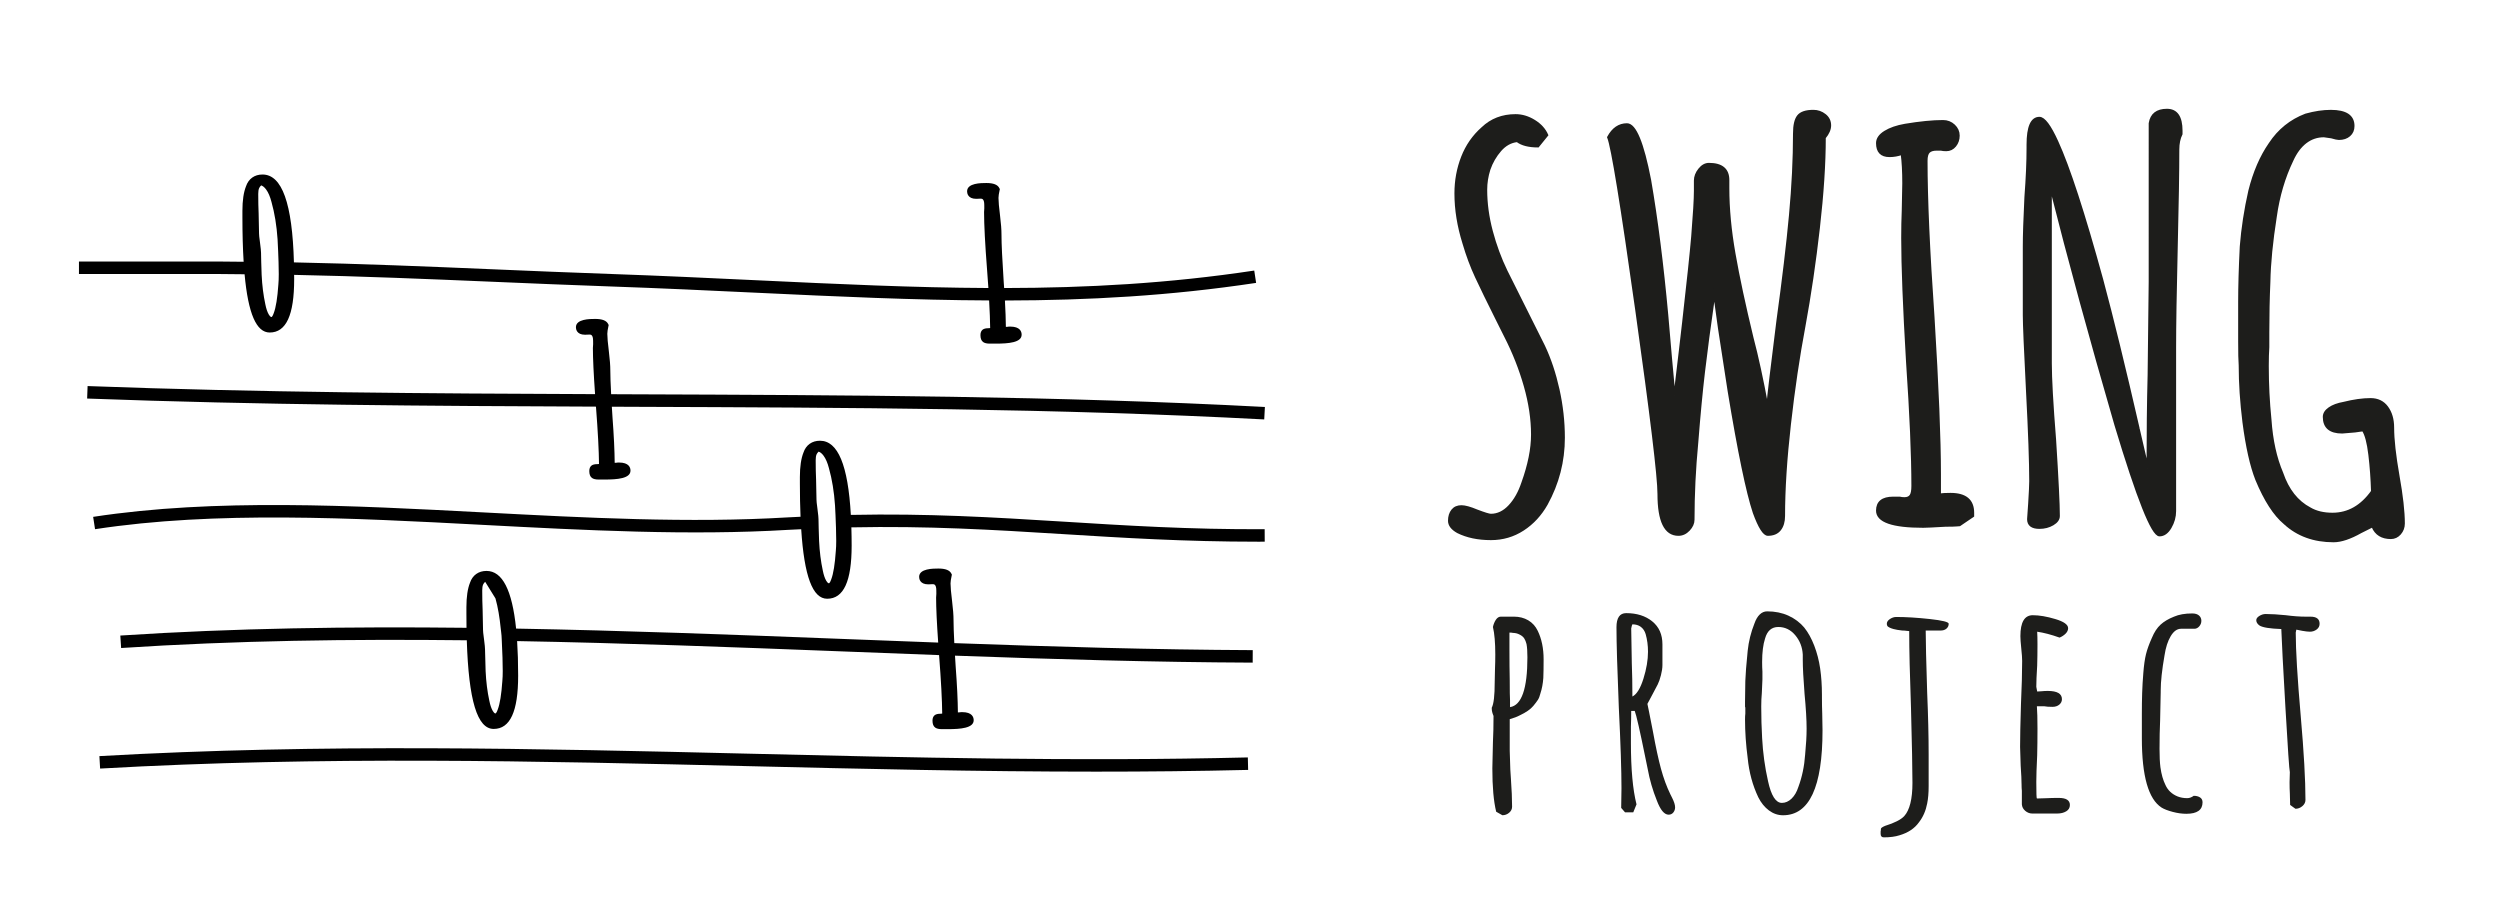 <?xml version="1.0" encoding="utf-8"?>
<!-- Generator: Adobe Illustrator 22.1.0, SVG Export Plug-In . SVG Version: 6.00 Build 0)  -->
<svg version="1.1" id="Livello_1" xmlns="http://www.w3.org/2000/svg" xmlns:xlink="http://www.w3.org/1999/xlink" x="0px" y="0px"
	 viewBox="0 0 280 101" style="enable-background:new 0 0 280 101;" xml:space="preserve">
<style type="text/css">
	.st0{fill:#1D1D1B;stroke:#1D1D1B;stroke-width:0.25;stroke-miterlimit:10;}
	.st1{fill:#1D1D1B;}
	.st2{fill:none;}
</style>
<title>smart-cityies-white-paper-graphic</title>
<g>
	<g>
		<g>
			<path class="st0" d="M163.261,59.588c-0.64-0.359-0.96-0.779-0.96-1.26s0.12-0.869,0.36-1.17
				c0.24-0.3,0.579-0.449,1.02-0.449c0.399,0,0.979,0.16,1.74,0.479
				c0.84,0.32,1.359,0.479,1.56,0.479c0.759,0,1.449-0.33,2.07-0.99
				c0.62-0.659,1.11-1.529,1.47-2.609c0.72-2,1.08-3.8,1.08-5.4
				c0-1.719-0.27-3.529-0.81-5.43c-0.54-1.899-1.271-3.75-2.19-5.55l-0.96-1.92
				c-1-2-1.77-3.579-2.31-4.74c-0.54-1.159-1.011-2.419-1.41-3.78
				c-0.6-1.92-0.9-3.779-0.9-5.58c0-1.439,0.25-2.799,0.75-4.08
				c0.5-1.279,1.25-2.359,2.25-3.24c1-0.959,2.24-1.439,3.72-1.439
				c0.72,0,1.419,0.21,2.1,0.631c0.68,0.42,1.16,0.949,1.44,1.59l-1.02,1.26
				c-1.041,0-1.82-0.2-2.34-0.6c-0.72,0.08-1.35,0.43-1.89,1.049
				c-0.54,0.621-0.951,1.33-1.23,2.131c-0.24,0.76-0.36,1.52-0.36,2.279
				c0,1.521,0.21,3.07,0.63,4.65s0.97,3.07,1.65,4.47l4.2,8.4
				c0.68,1.44,1.22,3.06,1.62,4.86c0.399,1.799,0.6,3.6,0.6,5.399
				c0,2.64-0.641,5.12-1.92,7.44c-0.68,1.199-1.56,2.15-2.64,2.85s-2.28,1.05-3.6,1.05
				C165.542,60.369,164.301,60.108,163.261,59.588z"/>
			<path class="st0" d="M185.761,55.328c0-1.92-0.831-8.789-2.49-20.609
				c-1.661-11.82-2.71-18.271-3.15-19.351c0.519-0.96,1.219-1.44,2.1-1.44
				c0.92,0,1.779,2.081,2.58,6.24c0.759,4.4,1.4,9.441,1.92,15.121l0.42,4.859
				c0.24,2.721,0.38,4.101,0.42,4.141l0.6-5.041l0.36-3.119
				c0.519-4.561,0.859-7.779,1.02-9.66c0.2-2.48,0.3-4.18,0.3-5.101v-1.14
				c0-0.439,0.159-0.859,0.48-1.26c0.32-0.4,0.68-0.601,1.08-0.601
				c1.44,0,2.16,0.601,2.16,1.8v0.9c0,2.279,0.229,4.73,0.69,7.35
				c0.459,2.621,1.129,5.751,2.01,9.391c0.56,2.121,1.12,4.7,1.68,7.74
				c0.12-1.32,0.5-4.52,1.14-9.601c0.639-4.64,1.11-8.589,1.41-11.851
				c0.3-3.259,0.45-6.309,0.45-9.149c0-0.919,0.15-1.569,0.45-1.95
				c0.3-0.379,0.87-0.57,1.71-0.57c0.48,0,0.909,0.15,1.29,0.451
				c0.38,0.299,0.57,0.689,0.57,1.17c0,0.439-0.201,0.899-0.6,1.379
				c0,2.881-0.22,6.251-0.66,10.111c-0.44,3.859-0.98,7.529-1.62,11.01
				c-0.641,3.4-1.181,7.049-1.62,10.949c-0.441,3.9-0.66,7.33-0.66,10.291
				c0,0.64-0.15,1.149-0.45,1.529c-0.3,0.38-0.75,0.57-1.35,0.57
				c-0.441,0-0.96-0.82-1.56-2.461c-0.76-2.279-1.701-6.818-2.82-13.619l-1.08-7.02
				l-0.54-3.9c-0.521,3.641-0.911,6.57-1.17,8.789c-0.261,2.221-0.51,4.852-0.75,7.891
				c-0.28,2.92-0.42,5.801-0.42,8.641c0,0.4-0.17,0.779-0.51,1.139
				c-0.34,0.361-0.73,0.541-1.17,0.541C186.5,59.889,185.761,58.37,185.761,55.328z"/>
			<path class="st0" d="M210.24,57.189c0-0.96,0.6-1.44,1.8-1.44h0.72
				c0.159,0.041,0.339,0.061,0.54,0.061c0.32,0,0.55-0.1,0.69-0.301
				c0.14-0.199,0.21-0.559,0.21-1.08c0-3.398-0.201-8.039-0.6-13.92
				c-0.36-6.119-0.54-10.739-0.54-13.859c0-1.119,0.02-2.14,0.06-3.061l0.06-3.06
				c0-1.319-0.06-2.419-0.18-3.3c-0.44,0.16-0.9,0.24-1.38,0.24
				c-0.921,0-1.38-0.48-1.38-1.44c0-0.479,0.29-0.899,0.87-1.26
				c0.58-0.36,1.33-0.62,2.25-0.78c1.68-0.279,3.1-0.42,4.26-0.42
				c0.48,0,0.89,0.16,1.23,0.48c0.339,0.32,0.51,0.699,0.51,1.14s-0.13,0.82-0.39,1.14
				c-0.261,0.32-0.591,0.48-0.99,0.48c-0.24,0-0.44-0.02-0.6-0.061h-0.48
				c-0.4,0-0.69,0.09-0.87,0.271c-0.18,0.18-0.27,0.51-0.27,0.989
				c0,4.24,0.259,10.08,0.78,17.521c0.48,7.8,0.72,13.66,0.72,17.58v2.28
				c0.279-0.039,0.68-0.061,1.2-0.061c1.68,0,2.52,0.701,2.52,2.1v0.361l-1.5,1.02
				c-0.04,0-0.16,0.01-0.36,0.029c-0.201,0.021-0.6,0.03-1.2,0.03
				c-1.36,0.081-2.2,0.12-2.52,0.12C211.959,58.989,210.24,58.389,210.24,57.189z"/>
			<path class="st0" d="M236.939,47.588c-2.8-9.639-5.22-18.499-7.26-26.58v19.681
				c0,1.68,0.159,4.54,0.48,8.58c0.279,4.4,0.42,7.24,0.42,8.521
				c0,0.359-0.22,0.67-0.66,0.93c-0.44,0.26-0.94,0.39-1.5,0.39
				c-0.84,0-1.26-0.319-1.26-0.96l0.12-1.74c0.08-1.279,0.12-2.119,0.12-2.52
				c0-2.12-0.12-5.48-0.36-10.08c-0.24-4.68-0.36-7.52-0.36-8.52v-7.681
				c0-1.239,0.06-3.079,0.18-5.521c0.16-2.119,0.24-3.959,0.24-5.52v-0.359c0-2,0.439-3,1.32-3
				c0.52,0,1.179,0.88,1.98,2.639c1.32,2.881,3,8.041,5.04,15.48
				c1.16,4.32,2.52,9.881,4.08,16.68c-0.041-0.158,0.279,1.221,0.96,4.141l0.06,0.3
				c0-3.88,0.039-7.359,0.12-10.44l0.12-10.439V13.809c0.16-1,0.8-1.5,1.92-1.5
				c1.08,0,1.62,0.779,1.62,2.34v0.359c-0.24,0.48-0.36,1.061-0.36,1.74
				c0,2.44-0.06,6.12-0.18,11.041c-0.12,4.959-0.18,8.68-0.18,11.159v18.3
				c0,0.641-0.171,1.251-0.51,1.83c-0.34,0.58-0.75,0.87-1.23,0.87
				C241.059,59.949,239.419,55.829,236.939,47.588z"/>
			<path class="st0" d="M255.899,58.629c-1.161-0.961-2.22-2.6-3.18-4.92
				c-0.6-1.521-1.08-3.66-1.44-6.42c-0.28-2.24-0.42-4.359-0.42-6.361
				c-0.041-0.519-0.06-1.419-0.06-2.699v-2.04v-2.399c0-1.721,0.06-3.781,0.18-6.181
				c0.16-2.04,0.48-4.12,0.96-6.24c0.52-2.079,1.28-3.84,2.28-5.28
				c1-1.52,2.34-2.6,4.02-3.24c1-0.279,1.939-0.42,2.82-0.42
				c1.68,0,2.52,0.561,2.52,1.681c0,0.44-0.15,0.79-0.45,1.05
				c-0.3,0.261-0.69,0.391-1.17,0.391c-0.16,0-0.44-0.061-0.84-0.181l-0.84-0.12
				c-0.76,0-1.44,0.23-2.04,0.69c-0.6,0.46-1.101,1.13-1.5,2.01
				c-0.921,1.92-1.541,4.021-1.86,6.3c-0.441,2.801-0.681,5.24-0.72,7.32
				c-0.081,1.8-0.12,3.7-0.12,5.7v1.62c-0.04,0.561-0.06,1.26-0.06,2.1
				c0,2.04,0.1,4.041,0.3,6c0.159,2.32,0.6,4.32,1.32,6
				c0.64,1.881,1.68,3.201,3.12,3.96c0.68,0.4,1.52,0.601,2.52,0.601
				c1.76,0,3.24-0.84,4.44-2.521c-0.041-1.399-0.141-2.77-0.3-4.11
				c-0.161-1.34-0.4-2.25-0.72-2.729c-0.041,0-0.13,0.011-0.27,0.03
				c-0.141,0.02-0.351,0.051-0.63,0.09l-1.44,0.119c-1.36,0-2.04-0.578-2.04-1.739
				c0-0.36,0.2-0.68,0.6-0.96c0.399-0.279,0.939-0.48,1.62-0.6
				c1.12-0.279,2.12-0.42,3-0.42c0.8,0,1.419,0.299,1.86,0.899
				c0.439,0.601,0.66,1.36,0.66,2.28c0,1.32,0.2,3.119,0.6,5.4
				c0.399,2.24,0.6,4.02,0.6,5.34c0,0.439-0.141,0.818-0.42,1.14
				c-0.28,0.319-0.621,0.479-1.02,0.479c-1,0-1.68-0.42-2.04-1.26V58.928l-1.32,0.66
				c-1.2,0.68-2.22,1.021-3.06,1.021C259.158,60.609,257.339,59.949,255.899,58.629z"/>
		</g>
		<g>
			<path class="st1" d="M167.572,90.913c-0.286-1.166-0.429-2.782-0.429-4.851l0.066-2.938
				c0.044-0.879,0.066-1.859,0.066-2.938c-0.132-0.307-0.198-0.582-0.198-0.824v-0.1
				c0.22-0.417,0.33-1.363,0.33-2.838l0.033-1.518c0.021-0.484,0.033-1.023,0.033-1.617
				c0-1.298-0.088-2.32-0.264-3.068c0.066-0.309,0.176-0.578,0.33-0.809
				c0.154-0.231,0.341-0.348,0.561-0.348h1.452c0.615,0,1.155,0.139,1.617,0.413
				c0.462,0.275,0.813,0.666,1.056,1.172c0.44,0.902,0.66,1.969,0.66,3.2
				c0,0.881-0.011,1.574-0.033,2.08c-0.044,0.638-0.154,1.221-0.33,1.748
				c-0.066,0.287-0.16,0.523-0.28,0.71c-0.122,0.187-0.292,0.413-0.512,0.677
				c-0.308,0.374-0.814,0.726-1.518,1.056c-0.286,0.154-0.66,0.297-1.122,0.429v3.531l0.066,2.112
				l0.066,1.022c0.087,1.232,0.132,2.277,0.132,3.135c0,0.265-0.11,0.49-0.33,0.678
				c-0.22,0.186-0.473,0.279-0.759,0.279L167.572,90.913z M171.07,73.621
				c0-0.638-0.033-1.133-0.099-1.484c-0.066-0.265-0.154-0.479-0.264-0.645
				c-0.11-0.164-0.275-0.302-0.495-0.412c-0.242-0.132-0.506-0.197-0.792-0.197
				c0-0.022-0.121-0.033-0.363-0.033v1.881c0,1.298,0.011,2.453,0.033,3.465
				c0,1.145,0.011,1.893,0.033,2.244v0.693v0.065C170.421,79,171.07,77.141,171.07,73.621z"/>
			<path class="st1" d="M185.566,89.66c-0.462-1.144-0.803-2.321-1.023-3.531l-0.231-1.122
				c-0.638-3.146-1.045-4.938-1.221-5.379h-0.396c0,0.639-0.012,1.221-0.033,1.749v1.815
				c0,2.948,0.209,5.246,0.627,6.896l-0.363,0.891h-0.924l-0.429-0.494l0.033-2.211
				c0-1.98-0.099-4.983-0.297-9.01c-0.176-4.289-0.264-7.293-0.264-9.008
				c0-1.057,0.363-1.585,1.089-1.585c1.188,0,2.161,0.309,2.92,0.925
				c0.759,0.615,1.139,1.474,1.139,2.573v2.31c0,0.33-0.055,0.71-0.165,1.139
				c-0.11,0.43-0.231,0.775-0.363,1.04l-0.627,1.188l-0.528,0.989l0.165,0.792l0.462,2.344
				c0.308,1.693,0.605,3.068,0.891,4.125c0.286,1.056,0.638,2.012,1.056,2.871l0.198,0.396
				c0.22,0.44,0.33,0.792,0.33,1.056c0,0.221-0.066,0.412-0.198,0.578
				c-0.132,0.164-0.308,0.247-0.528,0.247C186.402,91.244,185.962,90.715,185.566,89.66z
				 M184.064,76.014c0.341-1.089,0.512-2.096,0.512-3.02c0-0.703-0.088-1.363-0.264-1.98
				c-0.11-0.352-0.291-0.621-0.544-0.809c-0.253-0.186-0.566-0.279-0.94-0.279l-0.066,0.164
				l-0.066,0.297l0.066,3.895c0.044,1.145,0.066,2.387,0.066,3.729
				C183.311,77.768,183.723,77.103,184.064,76.014z"/>
			<path class="st1" d="M198.116,90.765c-0.484-0.362-0.88-0.853-1.188-1.469
				c-0.638-1.341-1.034-2.805-1.188-4.389c-0.198-1.496-0.297-2.937-0.297-4.323
				c0-0.264,0.011-0.483,0.033-0.66v-0.594c0-0.109-0.011-0.165-0.033-0.165v-0.594l0.033-2.31
				c0.022-0.705,0.11-1.826,0.264-3.367c0.11-1.055,0.363-2.078,0.759-3.068
				c0.154-0.439,0.352-0.775,0.594-1.006c0.242-0.231,0.517-0.348,0.825-0.348
				c0.88,0,1.672,0.16,2.376,0.479c0.704,0.32,1.298,0.766,1.782,1.337
				c0.44,0.55,0.813,1.227,1.122,2.03c0.308,0.803,0.528,1.654,0.66,2.557
				c0.132,0.924,0.198,1.903,0.198,2.938v0.264c0,0.682,0.011,1.299,0.033,1.848l0.033,1.881
				c0,6.336-1.474,9.504-4.422,9.504C199.127,91.309,198.599,91.127,198.116,90.765z M200.657,89.446
				c0.33-0.319,0.583-0.754,0.759-1.305c0.418-1.121,0.671-2.331,0.759-3.629
				c0.11-1.123,0.165-2.09,0.165-2.904c0-0.99-0.078-2.288-0.231-3.895
				c-0.132-1.693-0.198-2.959-0.198-3.795v-0.594c-0.044-0.836-0.325-1.562-0.841-2.178
				c-0.517-0.616-1.15-0.924-1.897-0.924c-0.749,0-1.243,0.429-1.485,1.287
				c-0.22,0.682-0.33,1.562-0.33,2.639c0,0.419,0.011,0.771,0.033,1.057v0.891l-0.066,1.519
				c-0.044,0.462-0.066,0.968-0.066,1.519c0,1.188,0.033,2.364,0.099,3.53
				c0.088,1.649,0.308,3.257,0.66,4.817c0.352,1.629,0.869,2.443,1.551,2.443
				C199.964,89.924,200.327,89.764,200.657,89.446z"/>
			<path class="st1" d="M210.631,93.389v-0.265c0.022-0.088,0.033-0.187,0.033-0.297
				c0-0.089,0.154-0.198,0.462-0.33c1.056-0.33,1.771-0.692,2.145-1.089
				c0.615-0.682,0.924-1.925,0.924-3.729c0-1.453-0.055-4.269-0.165-8.449
				c-0.132-3.674-0.198-6.479-0.198-8.414v-0.133c-0.066,0-0.17-0.01-0.313-0.032
				s-0.302-0.033-0.479-0.033c-0.396-0.044-0.715-0.099-0.957-0.165
				c-0.33-0.088-0.561-0.197-0.693-0.33c-0.044-0.088-0.066-0.176-0.066-0.264
				c0-0.198,0.116-0.374,0.347-0.528c0.231-0.153,0.467-0.231,0.709-0.231
				c1.1,0,2.354,0.078,3.762,0.231c1.408,0.154,2.112,0.33,2.112,0.528
				c0,0.22-0.083,0.401-0.248,0.545c-0.165,0.143-0.379,0.214-0.644,0.214h-1.683
				c0,1.167,0.055,3.487,0.165,6.963c0.11,2.574,0.165,4.884,0.165,6.931v3.53
				c0,0.771-0.055,1.419-0.165,1.947c-0.154,0.813-0.462,1.519-0.924,2.112
				c-0.484,0.682-1.21,1.166-2.178,1.451c-0.484,0.154-1.067,0.231-1.749,0.231
				C210.752,93.785,210.631,93.653,210.631,93.389z"/>
			<path class="st1" d="M226.827,90.815c-0.231-0.198-0.358-0.439-0.379-0.727v-0.857v-0.66
				c-0.022-0.198-0.033-0.43-0.033-0.693c0-0.462-0.033-1.166-0.099-2.111l-0.066-2.112
				c0-1.077,0.033-2.685,0.099-4.818c0.088-1.914,0.132-3.52,0.132-4.817
				c0-0.309-0.033-0.771-0.099-1.387c-0.066-0.638-0.099-1.1-0.099-1.386
				c0-1.562,0.462-2.343,1.386-2.343c0.726,0,1.567,0.143,2.524,0.429s1.436,0.627,1.436,1.022
				c0,0.221-0.094,0.424-0.281,0.611s-0.413,0.336-0.676,0.445c-0.924-0.33-1.76-0.55-2.508-0.66
				c0.022,0.33,0.033,0.804,0.033,1.419c0,0.88-0.011,1.673-0.033,2.376
				c-0.066,1.057-0.099,1.848-0.099,2.376l0.099,0.528l0.528-0.033c0.176-0.021,0.396-0.033,0.66-0.033
				c1.056,0,1.584,0.309,1.584,0.924c0,0.242-0.099,0.445-0.297,0.611
				c-0.198,0.164-0.451,0.247-0.759,0.247c-0.396,0-0.705-0.021-0.924-0.065h-0.825
				c0.044,0.572,0.066,1.408,0.066,2.508s-0.011,2.09-0.033,2.97
				c-0.066,1.343-0.099,2.343-0.099,3.003c0,1.232,0.021,1.848,0.066,1.848l1.089-0.033
				c0.374-0.021,0.825-0.032,1.353-0.032c0.836,0,1.254,0.264,1.254,0.792
				c0,0.309-0.138,0.545-0.413,0.709c-0.275,0.166-0.61,0.248-1.006,0.248h-2.805
				C227.316,91.112,227.058,91.012,226.827,90.815z"/>
			<path class="st1" d="M243.336,90.93c-0.539-0.144-0.952-0.303-1.237-0.479
				c-1.474-0.945-2.211-3.531-2.211-7.755v-0.892v-1.022V79.991c0-0.88,0.011-1.666,0.033-2.359
				s0.066-1.447,0.132-2.261c0.066-0.858,0.165-1.556,0.297-2.096
				c0.132-0.538,0.352-1.149,0.66-1.831c0.264-0.639,0.588-1.133,0.973-1.485
				c0.385-0.352,0.885-0.648,1.501-0.892c0.55-0.241,1.232-0.362,2.046-0.362
				c0.33,0,0.583,0.077,0.759,0.231c0.176,0.154,0.264,0.352,0.264,0.594
				c0,0.221-0.072,0.418-0.215,0.594s-0.313,0.275-0.511,0.297h-1.551
				c-0.44,0-0.825,0.275-1.155,0.825s-0.561,1.265-0.693,2.146C242.143,75.019,242,76.338,242,77.35
				v0.166l-0.066,3.168c-0.044,0.945-0.066,2.013-0.066,3.201c0,0.836,0.033,1.518,0.099,2.045
				c0.11,0.793,0.297,1.453,0.561,1.98c0.264,0.594,0.715,1.023,1.353,1.287
				c0.33,0.132,0.693,0.197,1.089,0.197c0.242,0,0.483-0.087,0.726-0.264
				c0.286,0,0.522,0.061,0.71,0.182c0.187,0.121,0.28,0.303,0.28,0.545
				c0,0.857-0.605,1.287-1.815,1.287C244.387,91.145,243.875,91.073,243.336,90.93z"/>
			<path class="st1" d="M256.496,90.155l-0.033-1.287c-0.022-0.374-0.033-0.792-0.033-1.254l0.033-1.122
				c-0.066-0.241-0.231-2.651-0.495-7.228c-0.264-4.575-0.418-7.512-0.462-8.811
				c-1.276-0.044-2.09-0.176-2.442-0.396c-0.243-0.176-0.363-0.373-0.363-0.594
				c0-0.176,0.116-0.335,0.347-0.479c0.231-0.143,0.467-0.215,0.709-0.215
				c0.616,0,1.364,0.045,2.244,0.133c0.835,0.11,1.584,0.164,2.244,0.164h0.264h0.264
				c0.682,0,1.023,0.265,1.023,0.793c0,0.264-0.11,0.479-0.33,0.643
				c-0.22,0.166-0.474,0.248-0.759,0.248c-0.198,0-0.484-0.033-0.858-0.099l-0.66-0.132l-0.033,0.164
				l-0.033,0.166c0,1.958,0.187,5.082,0.561,9.371c0.352,4.026,0.528,7.15,0.528,9.373
				c0,0.264-0.116,0.494-0.347,0.692s-0.49,0.297-0.775,0.297L256.496,90.155z"/>
		</g>
	</g>
	<g>
		<path d="M141.642,59.272c-8.441,0.04-15.652-0.419-22.64-0.855
			c-7.73-0.479-15.139-0.928-23.708-0.748c-0.31-5.574-1.447-8.307-3.456-8.307
			c-0.447,0-0.835,0.116-1.155,0.345c-0.32,0.229-0.555,0.562-0.691,0.969
			c-0.268,0.668-0.405,1.592-0.405,2.748v0.715c0,1.362,0.026,2.598,0.073,3.737
			c-0.476,0.025-0.931,0.039-1.415,0.069c-10.998,0.662-22.724,0.046-34.063-0.554
			c-14.807-0.779-30.118-1.59-43.749,0.497l0.212,1.381c13.487-2.065,28.726-1.261,43.464-0.482
			c11.379,0.601,23.143,1.223,34.222,0.553c0.48-0.029,0.931-0.043,1.403-0.068
			c0.339,5.277,1.284,7.786,2.909,7.786c1.846,0,2.742-1.951,2.742-5.964
			c0-0.714-0.013-1.382-0.032-2.03c8.505-0.177,15.875,0.269,23.563,0.747
			c6.789,0.423,13.802,0.859,21.93,0.859c0.266,0,0.534,0,0.803-0.001L141.642,59.272z M93.657,60.582
			c0,0.42-0.014,0.789-0.044,1.117c-0.102,1.493-0.275,2.565-0.514,3.186l-0.005,0.014
			c-0.12,0.358-0.233,0.433-0.251,0.433c-0.117,0-0.24-0.18-0.304-0.287
			c-0.158-0.269-0.287-0.65-0.384-1.137c-0.219-1.009-0.36-2.125-0.416-3.316
			c-0.02-0.567-0.035-1.028-0.046-1.414c-0.014-0.482-0.021-0.836-0.021-1.034
			c0-0.084-0.008-0.208-0.023-0.363c-0.019-0.198-0.048-0.451-0.092-0.783
			c-0.089-0.622-0.109-0.901-0.109-1.031l-0.046-2.247c-0.029-0.635-0.044-1.361-0.044-2.176
			c0-0.278,0.032-0.497,0.096-0.646c0.044-0.104,0.121-0.209,0.233-0.317
			c0.193,0.067,0.375,0.217,0.551,0.455c0.247,0.333,0.45,0.804,0.605,1.407
			c0.349,1.239,0.578,2.646,0.68,4.174c0.021,0.382,0.039,0.744,0.055,1.093
			c0.023,0.505,0.04,0.965,0.053,1.396C93.647,59.657,93.657,60.158,93.657,60.582z"/>
		<g>
			<path class="st2" d="M91.739,60.592c0.057,1.19,0.197,2.307,0.416,3.316
				c0.097,0.487,0.226,0.868,0.384,1.137c0.063,0.106,0.186,0.287,0.304,0.287
				c0.017,0,0.13-0.075,0.251-0.433l0.005-0.014c0.239-0.621,0.412-1.693,0.514-3.186
				c0.03-0.328,0.044-0.696,0.044-1.117c0-0.424-0.01-0.925-0.027-1.474
				c-0.639,0.02-1.284,0.042-1.937,0.07C91.704,59.564,91.719,60.025,91.739,60.592z"/>
			<path d="M83.82,84.411c-23.492-0.564-47.785-1.145-72.687,0.274l0.079,1.395
				c24.845-1.417,49.11-0.835,72.574-0.272c12.723,0.304,25.747,0.617,38.967,0.617
				c5.646,0,11.329-0.056,17.038-0.195l-0.034-1.398C120.718,85.298,101.96,84.848,83.82,84.411z"/>
			<path d="M70.892,44.162c-0.809-0.003-1.635-0.008-2.445-0.011c-0.058-1.13-0.092-2.044-0.092-2.669
				c0-0.534-0.052-1.22-0.16-2.102c-0.117-0.939-0.176-1.609-0.176-1.992
				c0-0.195,0.042-0.486,0.126-0.864l0.026-0.116l-0.051-0.108c-0.184-0.39-0.66-0.58-1.456-0.58
				c-0.591,0-2.161,0-2.161,0.931c0,0.197,0.072,0.84,1.024,0.84c0.001,0,0.001,0,0.003,0
				l0.486-0.02c0.143,0,0.411,0,0.411,0.702l0.003,0.381c-0.017,0.134-0.026,0.274-0.026,0.425
				c0,1.178,0.085,2.933,0.243,5.166c-18.541-0.073-37.612-0.187-56.836-0.905l-0.052,1.398
				c19.283,0.719,38.402,0.832,56.989,0.906c0.217,2.805,0.328,4.964,0.341,6.415
				c0,0-0.038,0.023-0.157,0.023c-0.33,0-0.541,0.051-0.69,0.168
				c-0.16,0.13-0.241,0.333-0.241,0.606c0,0.375,0.099,0.629,0.302,0.775l0.002,0.003
				c0.167,0.119,0.409,0.176,0.739,0.176h0.672c1.434,0,2.899-0.119,2.899-0.999
				c0-0.339-0.168-0.908-1.29-0.908c-0.154,0-0.267,0.011-0.268,0.022
				c-0.071,0-0.141,0.003-0.211,0.01c-0.01-1.341-0.092-3.054-0.246-5.096
				c-0.028-0.425-0.051-0.803-0.074-1.187c0.783,0.003,1.58,0.008,2.361,0.011
				c24.296,0.091,47.244,0.177,70.707,1.414l0.074-1.395C118.17,44.339,95.205,44.253,70.892,44.162z"
				/>
		</g>
		<path d="M140.307,72.816c-11.04-0.048-22.296-0.383-33.425-0.786
			c-0.056-1.094-0.087-1.98-0.087-2.591c0-0.534-0.052-1.22-0.16-2.102
			c-0.117-0.939-0.176-1.609-0.176-1.992c0-0.195,0.042-0.486,0.126-0.864l0.026-0.116l-0.051-0.108
			c-0.184-0.39-0.66-0.58-1.456-0.58c-0.591,0-2.161,0-2.161,0.931
			c0,0.197,0.072,0.84,1.024,0.84c0.001,0,0.001,0,0.003,0l0.486-0.02c0.143,0,0.411,0,0.411,0.702
			l0.003,0.381c-0.017,0.134-0.026,0.274-0.026,0.425c0,1.156,0.081,2.863,0.233,5.033
			c-3.74-0.138-7.465-0.283-11.158-0.426c-11.913-0.463-24.008-0.92-36.116-1.14
			c-0.446-4.333-1.541-6.459-3.315-6.459c-0.447,0-0.835,0.116-1.155,0.345
			c-0.32,0.229-0.555,0.562-0.691,0.969c-0.268,0.668-0.405,1.592-0.405,2.748v0.715
			c0,0.549,0.004,1.08,0.011,1.593c-13.009-0.148-26.004,0.029-38.773,0.868l0.091,1.395
			c12.742-0.838,25.718-1.014,38.714-0.865c0.208,6.753,1.179,9.928,3.011,9.928
			c1.846,0,2.742-1.951,2.742-5.964c0-1.424-0.039-2.712-0.115-3.874
			c12.048,0.221,24.087,0.676,35.945,1.137c3.744,0.146,7.521,0.293,11.314,0.433
			c0.001,0.011,0.001,0.02,0.002,0.031c0.222,2.854,0.334,5.043,0.348,6.511
			c0,0-0.038,0.023-0.157,0.023c-0.33,0-0.541,0.051-0.69,0.168
			c-0.16,0.13-0.241,0.333-0.241,0.606c0,0.375,0.099,0.629,0.302,0.775l0.002,0.003
			c0.167,0.119,0.409,0.176,0.739,0.176h0.672c1.434,0,2.899-0.119,2.899-0.999
			c0-0.339-0.168-0.908-1.29-0.908c-0.154,0-0.267,0.011-0.268,0.022c-0.071,0-0.141,0.003-0.211,0.01
			c-0.01-1.341-0.092-3.054-0.246-5.096c-0.03-0.452-0.055-0.856-0.079-1.261
			c11.098,0.402,22.323,0.734,33.341,0.782L140.307,72.816z M55.493,67.024
			c0.283,1.005,0.465,2.143,0.586,3.344c0.028,0.28,0.074,0.541,0.093,0.831
			c0.011,0.199,0.019,0.379,0.029,0.569c0.069,1.376,0.106,2.525,0.106,3.393
			c0,0.42-0.014,0.789-0.044,1.117c-0.102,1.493-0.275,2.565-0.514,3.186l-0.005,0.014
			c-0.12,0.358-0.233,0.433-0.25,0.433c-0.117,0-0.24-0.18-0.304-0.287
			c-0.158-0.269-0.287-0.65-0.384-1.137c-0.219-1.009-0.36-2.125-0.416-3.316
			c-0.045-1.275-0.067-2.091-0.067-2.448c0-0.174-0.032-0.498-0.096-0.993
			c-0.007-0.052-0.012-0.096-0.019-0.152c-0.089-0.622-0.109-0.901-0.109-1.031l-0.004-0.218
			l-0.041-2.029c-0.029-0.635-0.044-1.361-0.044-2.176c0-0.278,0.032-0.497,0.096-0.646
			c0.044-0.104,0.121-0.209,0.233-0.317"/>
		<path d="M113.136,36.577c-0.154,0-0.267,0.011-0.268,0.022c-0.071,0-0.141,0.003-0.211,0.01
			c-0.006-0.837-0.044-1.835-0.106-2.952c9.319-0.018,18.5-0.518,28.133-1.973l-0.209-1.381
			c-9.577,1.446-18.721,1.941-28.012,1.957c-0.017-0.248-0.032-0.487-0.052-0.746
			c-0.162-2.441-0.245-4.209-0.245-5.254c0-0.534-0.052-1.22-0.16-2.102
			c-0.117-0.939-0.176-1.609-0.176-1.992c0-0.195,0.042-0.486,0.126-0.864l0.026-0.116l-0.051-0.108
			c-0.184-0.39-0.66-0.58-1.456-0.58c-0.591,0-2.161,0-2.161,0.931
			c0,0.197,0.072,0.84,1.024,0.84c0.001,0,0.001,0,0.003,0l0.486-0.02c0.143,0,0.411,0,0.411,0.702
			l0.003,0.381c-0.017,0.134-0.026,0.274-0.026,0.425c0,1.403,0.113,3.579,0.337,6.468
			c0.056,0.721,0.105,1.398,0.147,2.033c-8.349-0.039-16.844-0.437-25.906-0.867
			c-5.266-0.25-10.713-0.508-16.401-0.706c-4.421-0.153-8.807-0.339-13.177-0.524
			c-7.295-0.31-14.77-0.621-22.295-0.773c-0.179-6.611-1.333-9.842-3.519-9.842
			c-0.447,0-0.835,0.116-1.155,0.345c-0.32,0.229-0.555,0.562-0.691,0.969
			c-0.268,0.668-0.405,1.592-0.405,2.748v0.715c0,1.882,0.047,3.537,0.137,4.996
			c-1.02-0.008-2.039-0.03-3.06-0.03H8.843v1.398h15.384c1.056,0,2.111,0.022,3.166,0.031
			c0.404,4.414,1.322,6.524,2.812,6.524c1.846,0,2.742-1.951,2.742-5.964
			c0-0.169-0.004-0.326-0.005-0.492c7.493,0.152,14.943,0.463,22.212,0.771
			c4.374,0.186,8.762,0.371,13.187,0.526c5.68,0.197,11.122,0.455,16.384,0.704
			c9.115,0.432,17.653,0.826,26.056,0.863c0.069,1.233,0.11,2.279,0.117,3.086
			c0,0-0.038,0.023-0.157,0.023c-0.33,0-0.541,0.051-0.69,0.168c-0.16,0.13-0.241,0.333-0.241,0.606
			c0,0.375,0.099,0.629,0.302,0.775l0.002,0.003c0.167,0.119,0.409,0.176,0.739,0.176h0.672
			c1.434,0,2.899-0.119,2.899-0.999C114.426,37.147,114.258,36.577,113.136,36.577z M31.22,30.762
			c0,0.42-0.014,0.789-0.044,1.117c-0.102,1.493-0.275,2.565-0.514,3.186l-0.005,0.014
			c-0.12,0.358-0.233,0.433-0.25,0.433c-0.117,0-0.24-0.18-0.304-0.287
			c-0.158-0.269-0.287-0.65-0.384-1.137c-0.219-1.009-0.36-2.125-0.416-3.316
			c-0.001-0.014-0.001-0.024-0.001-0.038c-0.02-0.559-0.034-1.019-0.045-1.398
			c-0.013-0.47-0.02-0.816-0.02-1.011c0-0.192-0.037-0.556-0.115-1.145
			c-0.089-0.622-0.109-0.901-0.109-1.031l-0.046-2.247c-0.029-0.635-0.044-1.361-0.044-2.176
			c0-0.278,0.032-0.497,0.096-0.646c0.044-0.104,0.121-0.209,0.233-0.317
			c0.193,0.067,0.375,0.217,0.551,0.455c0.247,0.333,0.45,0.804,0.605,1.407
			c0.349,1.239,0.578,2.646,0.68,4.174c0.053,0.966,0.088,1.81,0.11,2.555
			c0.015,0.518,0.025,0.993,0.025,1.398C31.22,30.755,31.22,30.759,31.22,30.762z"/>
	</g>
</g>
</svg>
